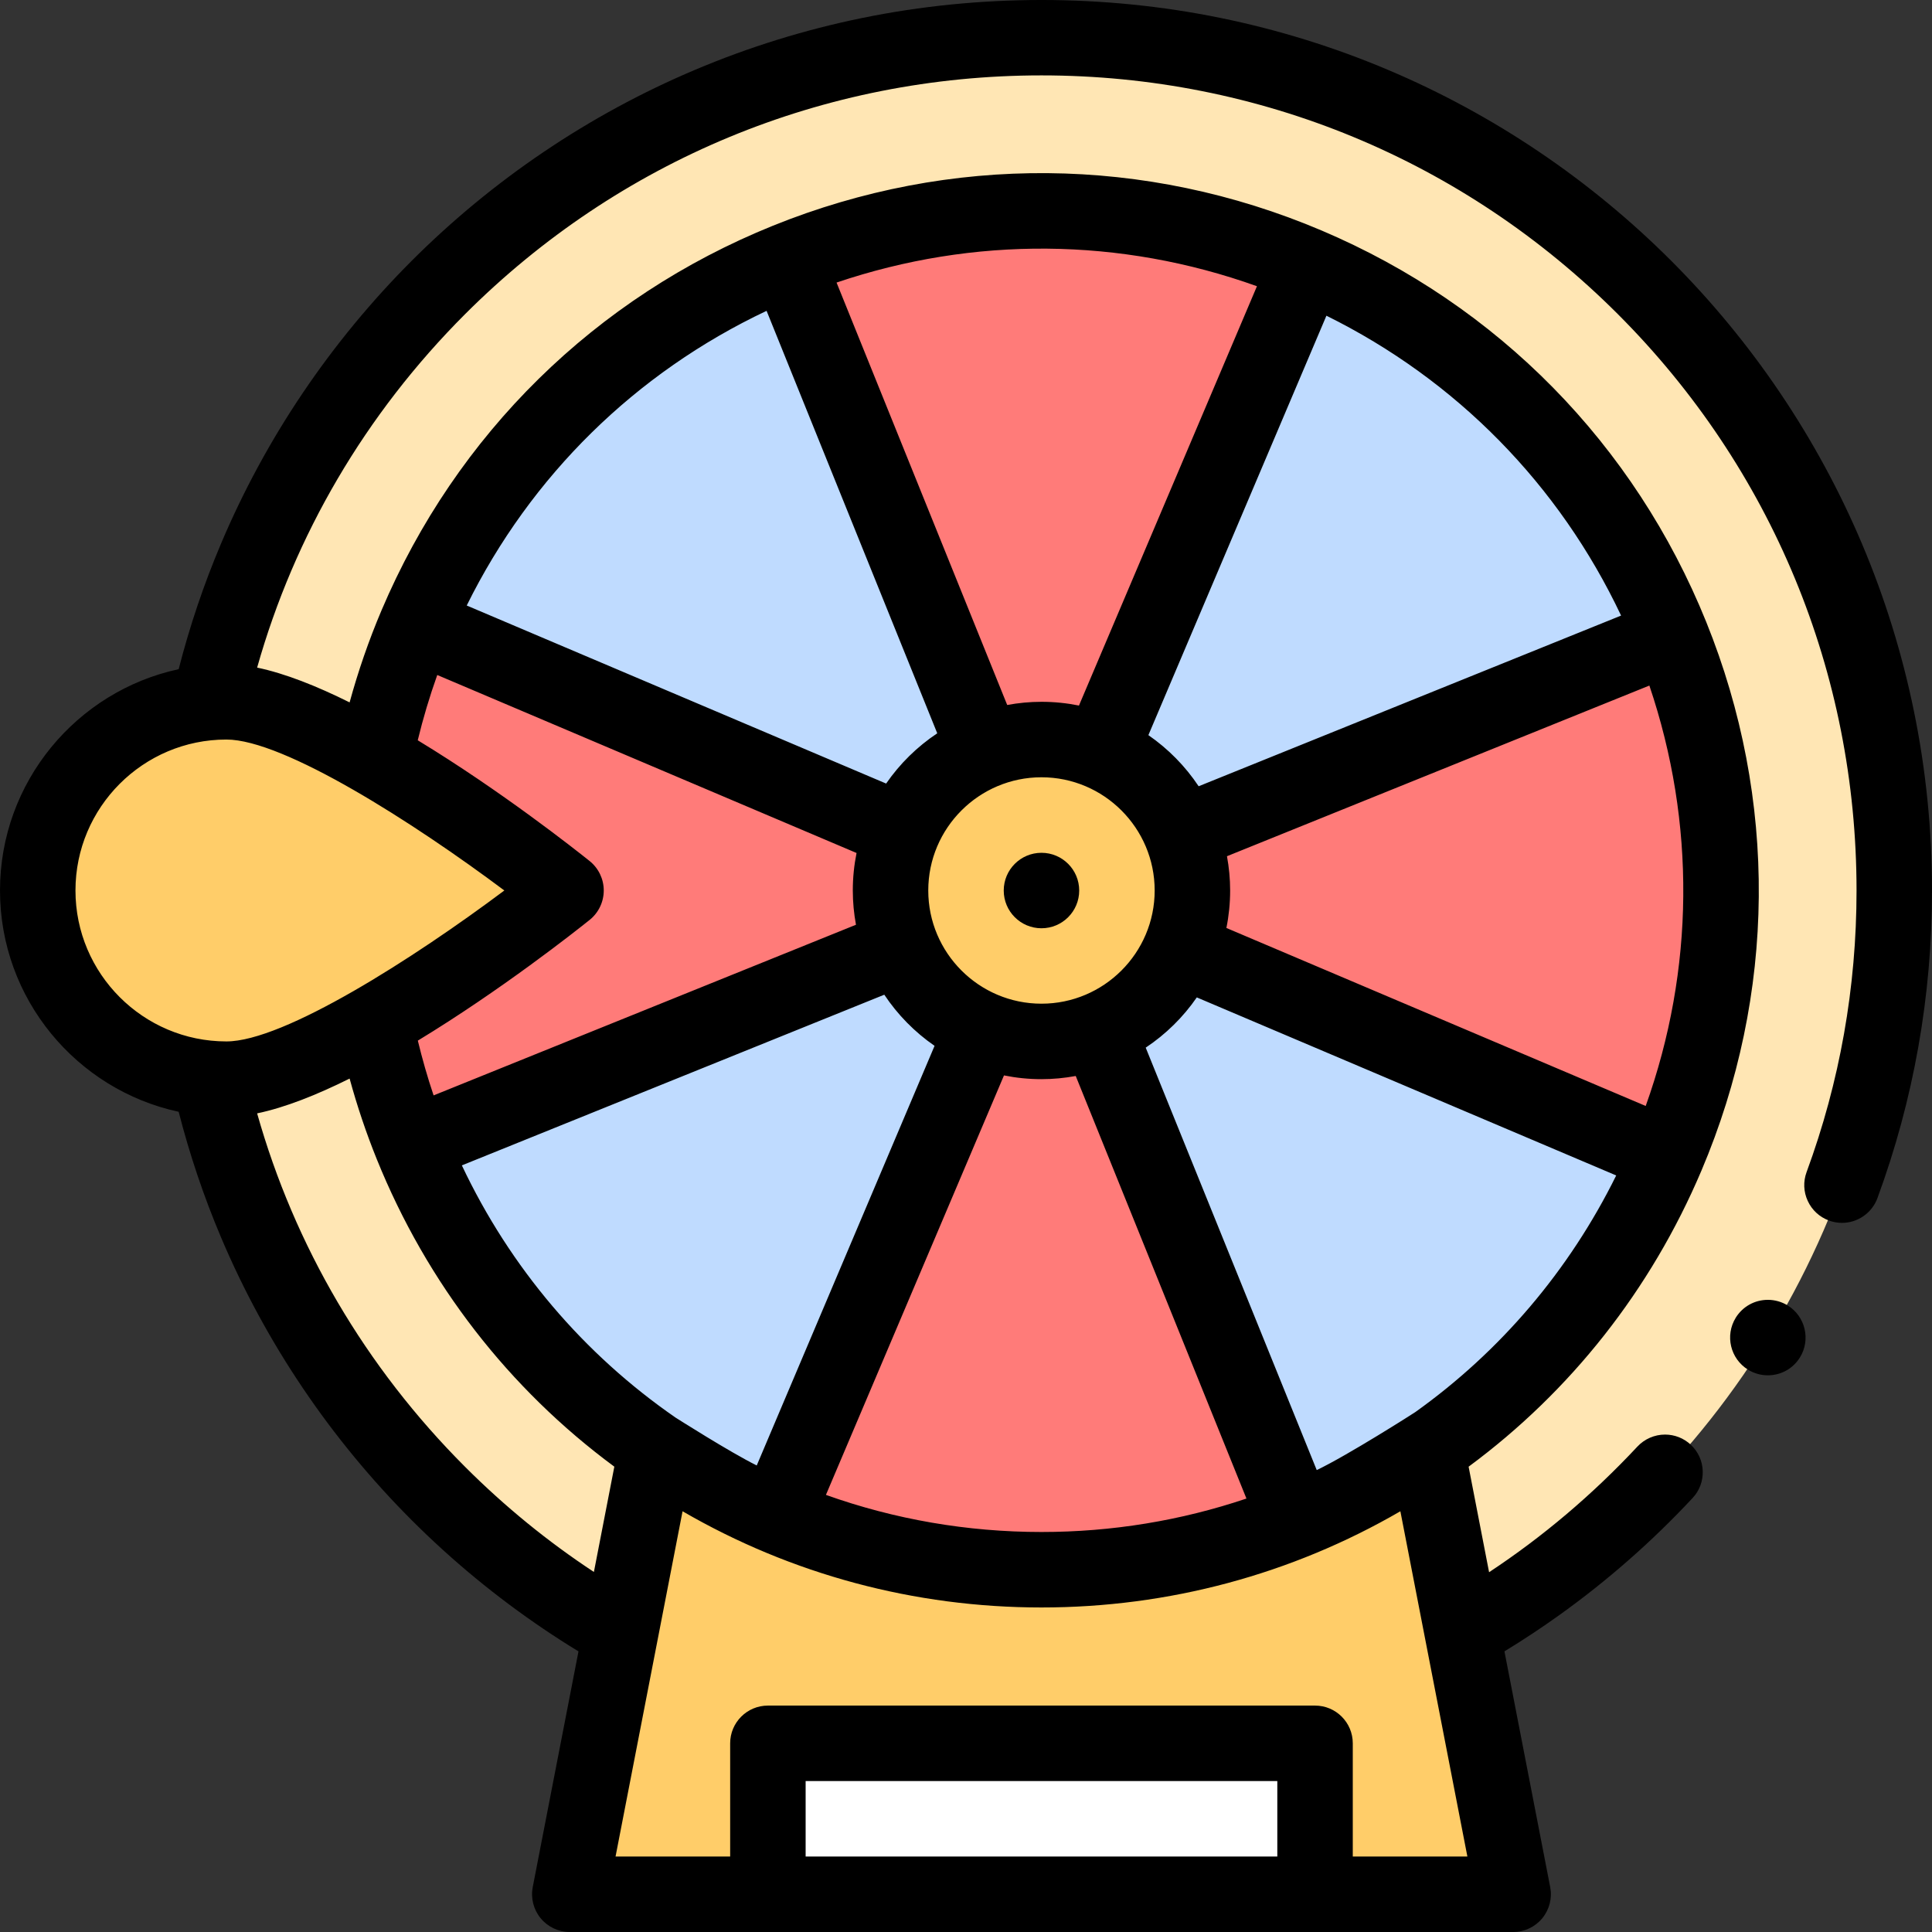 <svg id="Capa_1" enable-background="new 0 0 512 512" height="512" viewBox="0 0 512 512" width="512" xmlns="http://www.w3.org/2000/svg"><rect x="0" y="0" width="512" height="512" fill="#333333" stroke="none"/><g><circle cx="276" cy="236" fill="#ffe6b4" r="226"/><path d="m346.332 70.309-70.332 165.691-67.429-166.894c42.716-17.251 92.012-18.216 137.761 1.203z" fill="#ff7b79"/><path d="m442.894 168.571-166.894 67.429 70.332-165.691c45.749 19.42 79.299 55.551 96.562 98.262z" fill="#bfdbff"/><path d="m441.691 306.332-165.691-70.332 166.894-67.429c17.251 42.716 18.216 92.012-1.203 137.761z" fill="#ff7b79"/><path d="m441.691 306.332c-19.419 45.749-55.551 79.298-98.262 96.562l-67.429-166.894z" fill="#bfdbff"/><path d="m343.429 402.894c-42.716 17.251-92.012 18.216-137.761-1.204l70.332-165.69z" fill="#ff7b79"/><path d="m276 236-70.332 165.691c-45.749-19.419-79.298-55.551-96.562-98.262z" fill="#bfdbff"/><path d="m276 236-166.894 67.429c-17.251-42.716-18.216-92.012 1.204-137.761z" fill="#ff7b79"/><path d="m276 236-165.691-70.332c19.42-45.749 55.551-79.298 98.262-96.562z" fill="#bfdbff"/><g fill="#ffcd69"><circle cx="276" cy="236" r="40"/><path d="m150 236s-62.386 50-90 50-50-22.386-50-50 22.386-50 50-50 90 50 90 50z"/><path d="m401 502h-250l22.86-117.78c29.02 20.04 64.21 31.78 102.14 31.78s73.12-11.74 102.14-31.78z"/></g><path d="m203.5 462h145v40h-145z" fill="#fff"/><g><path d="m473.75 345.96c-1.58-.98-3.4-1.49-5.25-1.49-3.5 0-6.68 1.78-8.52 4.75v.01c-2.89 4.69-1.42 10.86 3.27 13.75 1.58.98 3.39 1.49 5.24 1.49 3.5 0 6.68-1.77 8.52-4.75 2.89-4.69 1.43-10.87-3.26-13.76z"/><path d="m507.2 188.426c-3.1-15.161-7.72-30.061-13.75-44.302-5.91-13.991-13.23-27.471-21.76-40.092-8.44-12.501-18.13-24.251-28.81-34.932s-22.43-20.371-34.93-28.811c-12.62-8.53-26.1-15.851-40.09-21.761-14.24-6.03-29.14-10.65-44.3-13.751-31.09-6.37-64.03-6.37-95.12 0-15.16 3.1-30.06 7.72-44.3 13.751-13.99 5.91-27.47 13.231-40.09 21.761-12.5 8.44-24.25 18.131-34.93 28.811s-20.37 22.431-28.81 34.932c-8.53 12.621-15.85 26.101-21.76 40.092-4.55 10.75-8.3 21.881-11.2 33.211 0 .001-.001.003-.001.004-27.028 5.826-47.349 29.904-47.349 58.649s20.321 52.823 47.349 58.649c0 .001.001.003.001.004 2.9 11.331 6.65 22.461 11.2 33.211 5.91 13.991 13.23 27.471 21.76 40.092 8.44 12.501 18.13 24.251 28.81 34.932s22.43 20.371 34.93 28.811c3.03 2.05 6.12 4.04 9.25 5.94.002.001.004.002.006.004l-12.123 62.464c-.569 2.931.202 5.964 2.102 8.267 1.899 2.304 4.729 3.638 7.715 3.638h250c2.986 0 5.816-1.335 7.715-3.638 1.9-2.304 2.67-5.336 2.102-8.267l-12.123-62.464c.002-.001.004-.002.006-.004 4.89-2.98 9.66-6.13 14.31-9.45 12.83-9.16 24.79-19.651 35.54-31.181 1.83-1.95 2.78-4.5 2.69-7.17s-1.22-5.14-3.17-6.96c-1.86-1.74-4.28-2.69-6.82-2.69-2.77 0-5.43 1.16-7.32 3.18-11.95 12.801-25.13 23.931-39.3 33.291-.003.002-.005.003-.008.005l-5.427-27.963c26.979-19.929 48.251-46.776 61.7-78.46 19.829-46.716 20.279-98.36 1.267-145.42 0-.001-.001-.001-.001-.002-19.017-47.057-55.214-83.893-101.924-103.722-46.714-19.83-98.357-20.28-145.414-1.267-.001 0-.001.001-.002.001-47.053 19.017-83.886 55.213-103.715 101.923-.001.002-.002.004-.003.006-3.368 7.938-6.189 16.104-8.454 24.393-8.657-4.312-17.095-7.673-24.509-9.221 9.9-35.06 28.65-67.199 55.118-93.679 40.812-40.792 95.062-63.263 152.742-63.263s111.93 22.471 152.74 63.263c40.79 40.812 63.25 95.064 63.26 152.747 0 25.661-4.45 50.772-13.24 74.633-.92 2.5-.81 5.22.31 7.64 1.12 2.43 3.12 4.27 5.62 5.19 1.12.42 2.28.62 3.46.62 4.17 0 7.94-2.63 9.38-6.54 9.6-26.081 14.47-53.512 14.47-81.544 0-16.01-1.61-32.021-4.8-47.561zm-487.2 47.562c0-22.057 17.944-40.002 40-40.002 15.219 0 49.721 22.085 73.655 40.003-23.924 17.918-58.418 40-73.655 40-22.056.001-40-17.944-40-40.001zm214.347 27.62c3.539 5.32 8.068 9.923 13.323 13.551l-47.128 111.205c-7.244-3.598-21.349-12.588-21.523-12.693-24.327-16.82-43.795-39.691-56.624-66.831zm41.653-57.621c16.542 0 30 13.459 30 30.001s-13.458 30.001-30 30.001-30-13.459-30-30.001 13.458-30.001 30-30.001zm0 80.003c3.102 0 6.134-.298 9.081-.842l45.24 111.983c-17.349 5.847-35.642 8.864-54.32 8.864-19.686 0-38.946-3.349-57.122-9.834l47.187-111.166c3.211.651 6.533.995 9.934.995zm-118.61 130.596c-12.16-8-23.6-17.321-34.13-27.851-26.469-26.48-45.218-58.619-55.118-93.679 7.415-1.547 15.852-4.909 24.509-9.221 1.978 7.244 4.38 14.38 7.186 21.329.001.001.001.003.001.004 13.322 32.966 35.075 60.915 62.967 81.515zm56.11 75.413v-20.001h125v20.001zm145 0v-30.001c0-5.523-4.477-10-10-10h-145c-5.523 0-10 4.477-10 10v30.001h-30.373l17.758-91.498c28.827 16.721 61.416 25.495 95.114 25.495s66.287-8.774 95.114-25.495l17.758 91.498zm16.578-117.785c-.439.313-17.996 11.497-26.132 15.372l-45.322-111.947c5.316-3.538 9.916-8.064 13.541-13.315l111.147 47.184c-12.469 25.232-30.708 46.621-53.234 62.706zm-50.072-128.291c.65-3.212.994-6.534.994-9.935 0-3.102-.298-6.134-.841-9.081l111.94-45.226c12.313 36.371 11.972 75.267-.97 111.415zm104.599-82.787-111.952 45.231c-3.538-5.318-8.066-9.92-13.319-13.548l47.181-111.152c34.417 17.011 61.68 44.753 78.09 79.469zm-96.5-87.283-47.17 111.127c-3.212-.65-6.534-.994-9.935-.994-3.102 0-6.134.298-9.081.842l-45.224-111.945c36.369-12.313 75.265-11.974 111.41.97zm-129.953 6.523 45.229 111.957c-5.318 3.538-9.92 8.066-13.547 13.319l-111.147-47.184c17.009-34.417 44.75-61.681 79.465-78.092zm-87.276 96.506 111.118 47.171c-.65 3.212-.994 6.534-.994 9.935 0 3.102.298 6.134.841 9.081l-111.933 45.223c-1.61-4.773-2.995-9.624-4.181-14.515 22.063-13.397 41.841-29.033 45.526-31.986 2.368-1.898 3.746-4.769 3.746-7.804s-1.378-5.906-3.746-7.804c-3.686-2.954-23.476-18.6-45.548-31.999 1.416-5.836 3.14-11.619 5.171-17.302z"/><circle cx="276" cy="236" r="10"/></g></g></svg>